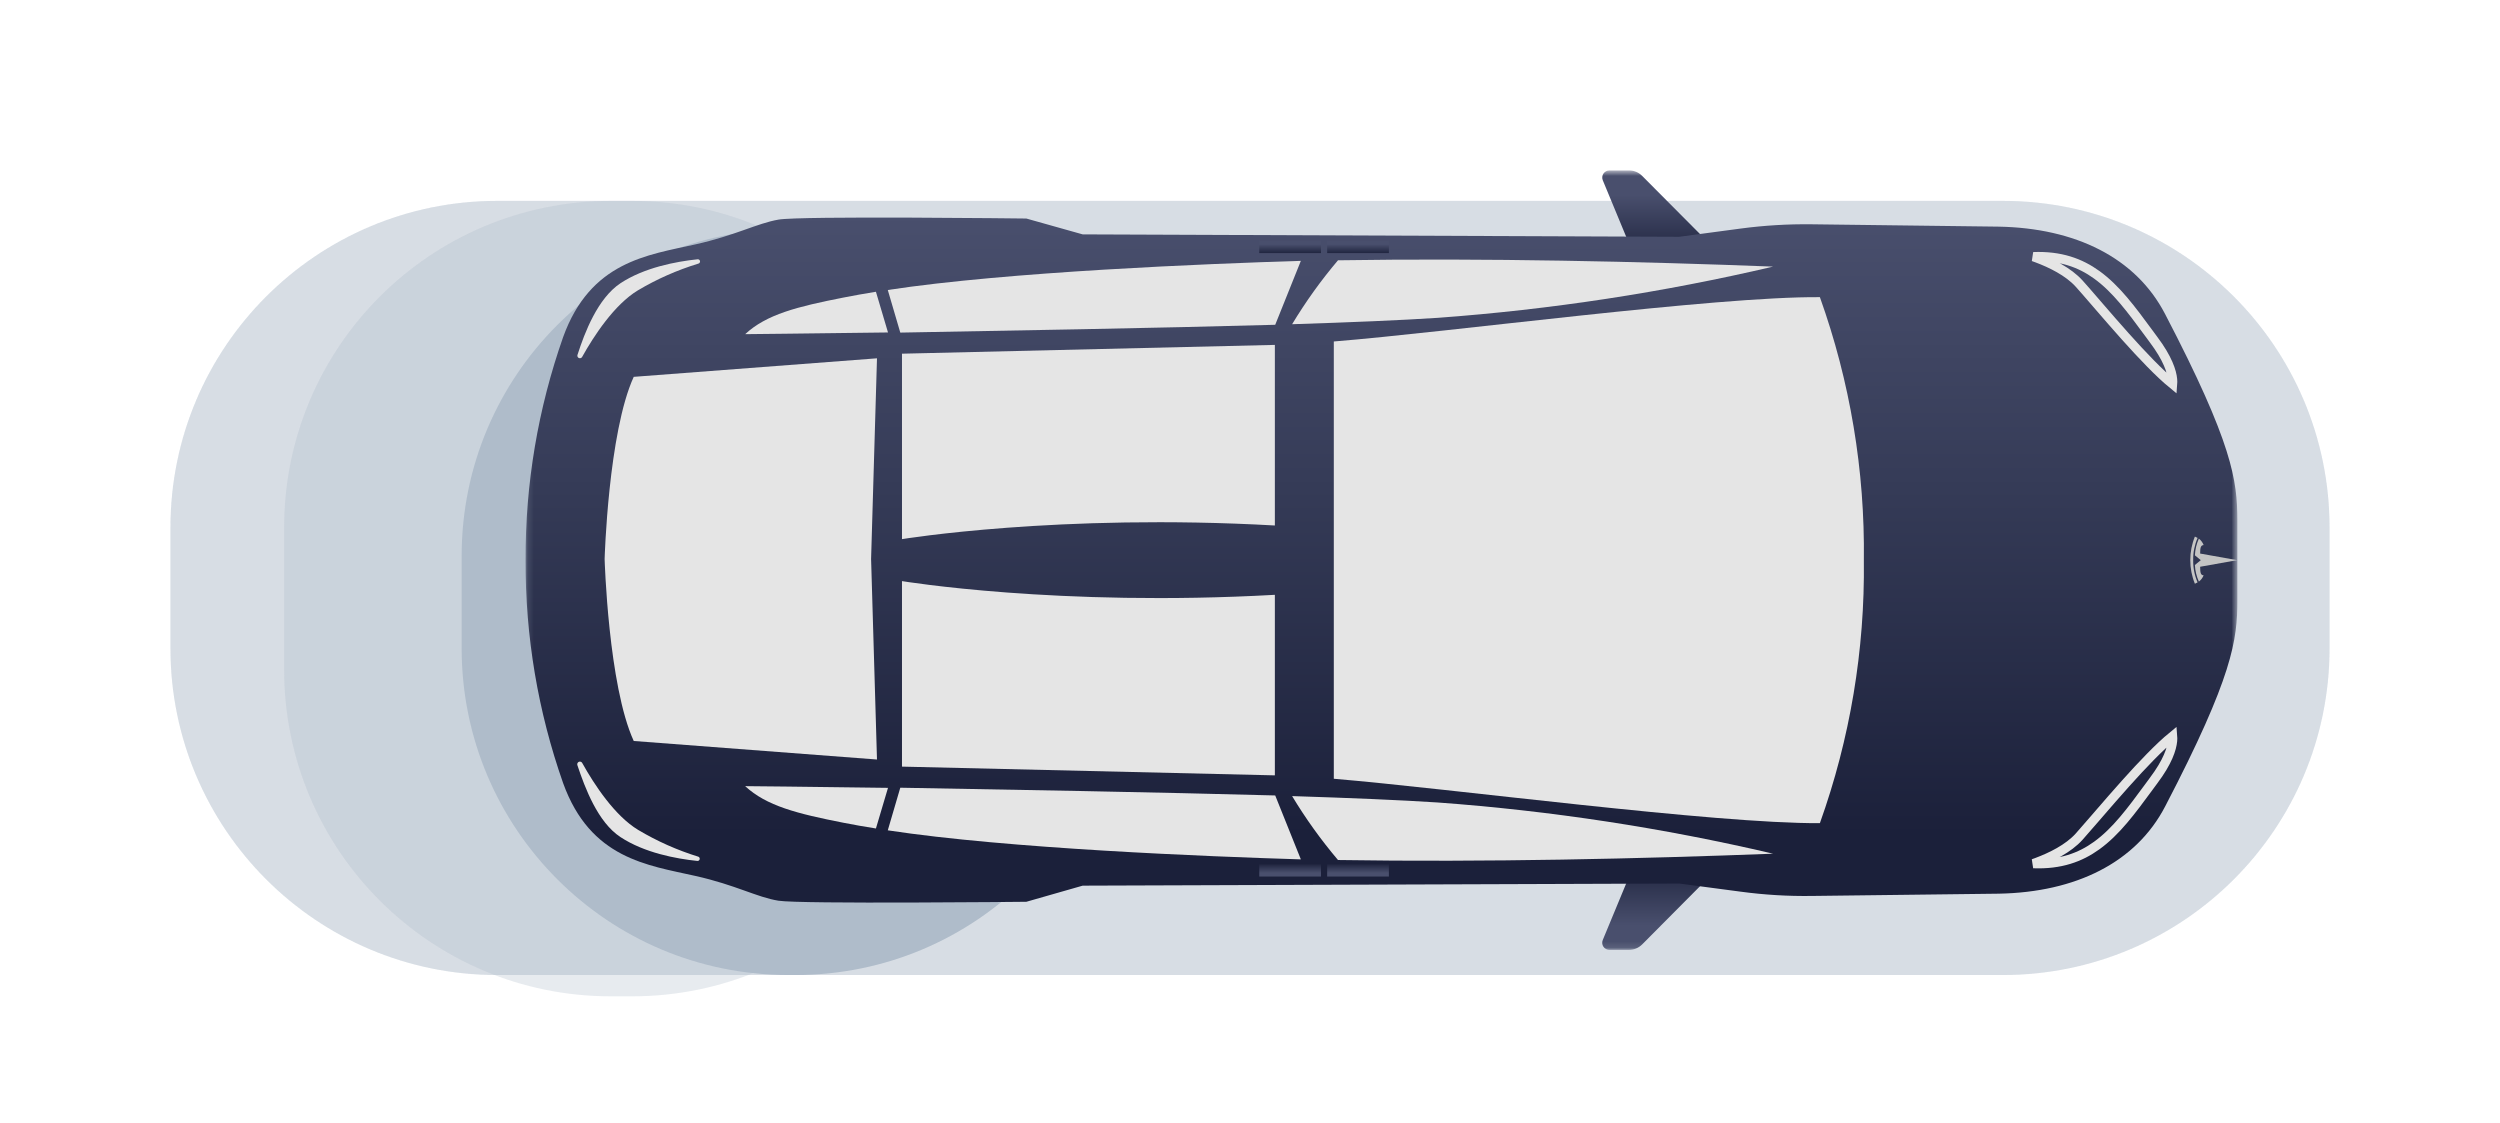 <svg width="405" height="182" viewBox="0 0 405 182" fill="none" xmlns="http://www.w3.org/2000/svg">
<mask id="mask0_1_290" style="mask-type:luminance" maskUnits="userSpaceOnUse" x="0" y="0" width="405" height="182">
<path d="M405 0H0V181.79H405V0Z" fill="white"/>
</mask>
<g mask="url(#mask0_1_290)">
<g opacity="0.3" filter="url(#filter0_f_1_290)">
<g filter="url(#filter1_d_1_290)">
<path d="M324.46 28.542H80.54C51.309 28.542 27.614 52.237 27.614 81.468V101.027C27.614 130.258 51.309 153.954 80.54 153.954H324.46C353.69 153.954 377.386 130.258 377.386 101.027V81.468C377.386 52.237 353.69 28.542 324.46 28.542Z" fill="#AFBCCA"/>
</g>
</g>
<g opacity="0.3" filter="url(#filter2_f_1_290)">
<g filter="url(#filter3_d_1_290)">
<path d="M324.46 28.542H80.54C51.309 28.542 27.614 52.237 27.614 81.468V101.027C27.614 130.258 51.309 153.954 80.54 153.954H324.46C353.69 153.954 377.386 130.258 377.386 101.027V81.468C377.386 52.237 353.69 28.542 324.46 28.542Z" fill="#AFBCCA"/>
</g>
</g>
<g opacity="0.3" filter="url(#filter4_f_1_290)">
<g filter="url(#filter5_d_1_290)">
<path d="M102.401 28.542H98.949C69.719 28.542 46.023 52.237 46.023 81.468V104.479C46.023 133.71 69.719 157.406 98.949 157.406H102.401C131.631 157.406 155.327 133.71 155.327 104.479V81.468C155.327 52.237 131.631 28.542 102.401 28.542Z" fill="#AFBCCA"/>
</g>
</g>
<g filter="url(#filter6_f_1_290)">
<g filter="url(#filter7_d_1_290)">
<path d="M128.864 33.144H127.713C98.483 33.144 74.787 56.84 74.787 86.07V101.027C74.787 130.258 98.483 153.954 127.713 153.954H128.864C158.094 153.954 181.79 130.258 181.79 101.027V86.07C181.79 56.84 158.094 33.144 128.864 33.144Z" fill="#AFBCCA"/>
</g>
</g>
<mask id="mask1_1_290" style="mask-type:luminance" maskUnits="userSpaceOnUse" x="85" y="27" width="278" height="127">
<path d="M362.429 27.614H85.142V153.877H362.429V27.614Z" fill="white"/>
</mask>
<g mask="url(#mask1_1_290)">
<path d="M264.757 41.524L259.649 29.201C259.576 29.026 259.549 28.836 259.568 28.648C259.588 28.459 259.653 28.278 259.759 28.121C259.865 27.964 260.008 27.836 260.176 27.747C260.343 27.659 260.529 27.613 260.719 27.614H263.929C264.319 27.613 264.704 27.69 265.063 27.84C265.423 27.99 265.749 28.211 266.023 28.488L278.99 41.524H264.757Z" fill="url(#paint0_linear_1_290)"/>
<path d="M264.757 139.955L259.649 152.278C259.574 152.454 259.545 152.645 259.562 152.835C259.581 153.026 259.645 153.207 259.752 153.366C259.858 153.525 260.002 153.655 260.171 153.744C260.339 153.833 260.528 153.879 260.719 153.877H263.929C264.715 153.874 265.467 153.558 266.023 153.003L278.99 139.955H264.757Z" fill="url(#paint1_linear_1_290)"/>
<path d="M350.728 50.844C345.987 41.731 336.219 36.945 323.77 36.715L293.498 36.335C289.652 36.287 285.806 36.518 281.993 37.025L272.017 38.36L175.393 37.969L166.269 35.403C166.269 35.403 129.646 34.954 126.114 35.576C122.582 36.197 119.21 38.118 112.652 39.591C104.886 41.328 95.658 42.352 91.229 54.606C87.15 66.216 85.091 78.44 85.142 90.745C85.091 103.047 87.149 115.267 91.229 126.873C95.658 139.127 104.886 140.151 112.652 141.9C119.222 143.372 122.593 145.351 126.114 145.915C129.635 146.479 166.269 146.088 166.269 146.088L175.393 143.476L272.04 143.131L282.016 144.454C285.829 144.967 289.674 145.198 293.521 145.144L323.793 144.776C336.242 144.546 346.01 139.76 350.751 130.647C361.739 109.557 362.452 103.632 362.452 97.281V84.222C362.429 77.847 361.716 71.922 350.728 50.844Z" fill="url(#paint2_linear_1_290)"/>
<path d="M206.585 52.615L210.738 42.26C195.597 42.721 163.208 44.021 143.821 46.978L145.846 53.881C161.816 53.593 188.164 53.133 206.585 52.615Z" fill="#E5E5E5"/>
<path d="M141.9 47.265C140.07 47.565 138.298 47.875 136.618 48.209C129.128 49.681 124.158 50.936 120.718 54.134C120.718 54.134 130.198 54.042 143.856 53.858L141.9 47.265Z" fill="#E5E5E5"/>
<path d="M216.756 42.168C214.005 45.415 211.519 48.878 209.323 52.523C218.723 52.224 226.996 51.879 232.921 51.488C251.216 50.151 269.379 47.377 287.239 43.192C265.988 42.364 240.561 41.789 216.756 42.168Z" fill="#E5E5E5"/>
<path d="M146.122 57.298V87.34C146.122 87.34 171.435 83.152 206.527 85.13V55.872L146.122 57.298Z" fill="#E5E5E5"/>
<path d="M351.953 61.462C351.98 61.763 351.978 62.018 351.961 62.231C349.795 60.456 347.03 57.549 344.355 54.564C342.844 52.878 341.375 51.183 340.076 49.679C339.926 49.505 339.778 49.334 339.632 49.165C338.522 47.879 337.553 46.757 336.822 45.946C335.056 43.988 332.249 42.64 329.971 41.788C329.779 41.716 329.589 41.647 329.404 41.582C333.777 41.41 336.987 42.576 339.673 44.517C342.818 46.788 345.282 50.136 348.045 53.89C348.313 54.255 348.584 54.623 348.859 54.994L348.859 54.994L348.863 54.999C351.184 58.085 351.836 60.193 351.953 61.462Z" stroke="#E5E5E5" stroke-width="1.5"/>
<path d="M113.124 42.709C113.217 42.689 113.298 42.633 113.35 42.553C113.402 42.474 113.42 42.377 113.4 42.283C113.38 42.19 113.324 42.109 113.244 42.057C113.164 42.005 113.067 41.987 112.974 42.007C109.523 42.375 104.391 43.33 100.514 45.885C96.843 48.324 94.715 53.847 93.541 57.528C93.52 57.623 93.532 57.721 93.576 57.808C93.62 57.894 93.693 57.962 93.781 58C93.87 58.038 93.969 58.044 94.062 58.017C94.155 57.99 94.235 57.931 94.289 57.851C96.21 54.399 99.536 49.336 103.321 47.047C106.403 45.213 109.694 43.757 113.124 42.709Z" fill="#E5E5E5"/>
<path d="M206.585 128.864L210.738 139.219C195.597 138.759 163.208 137.47 143.821 134.513L145.846 127.61C161.816 127.886 188.164 128.357 206.585 128.864Z" fill="#E5E5E5"/>
<path d="M141.9 134.214C140.07 133.926 138.298 133.615 136.618 133.282C129.128 131.809 124.158 130.555 120.718 127.356C120.718 127.356 130.198 127.437 143.856 127.633L141.9 134.214Z" fill="#E5E5E5"/>
<path d="M216.756 139.322C214.005 136.075 211.519 132.612 209.323 128.967C218.723 129.266 226.996 129.612 232.921 130.003C251.216 131.34 269.379 134.114 287.239 138.298C265.988 139.115 240.561 139.702 216.756 139.322Z" fill="#E5E5E5"/>
<path d="M294.822 48.14C277.862 48.002 234.693 53.824 216.077 55.319V126.16C234.716 127.713 277.862 133.466 294.822 133.351C299.708 119.697 302.12 105.281 301.944 90.78C302.128 76.256 299.716 61.816 294.822 48.14Z" fill="#E5E5E5"/>
<path d="M146.122 124.192V94.139C146.122 94.139 171.435 98.339 206.527 96.36V125.608L146.122 124.192Z" fill="#E5E5E5"/>
<path d="M329.401 139.909C329.588 139.843 329.778 139.773 329.971 139.701C332.249 138.848 335.057 137.496 336.823 135.532C337.536 134.739 338.477 133.648 339.554 132.4C339.725 132.202 339.899 132 340.076 131.795C341.375 130.291 342.844 128.596 344.355 126.911C347.03 123.928 349.795 121.022 351.961 119.248C351.978 119.462 351.981 119.719 351.953 120.022C351.836 121.292 351.184 123.4 348.863 126.479L348.863 126.479L348.859 126.485C348.587 126.853 348.318 127.219 348.053 127.58C345.287 131.343 342.821 134.698 339.673 136.973C336.986 138.915 333.776 140.081 329.401 139.909Z" stroke="#E5E5E5" stroke-width="1.5"/>
<path d="M113.124 138.782C113.205 138.811 113.272 138.869 113.313 138.945C113.354 139.02 113.367 139.107 113.349 139.191C113.331 139.276 113.283 139.35 113.214 139.402C113.145 139.453 113.06 139.478 112.974 139.472C109.523 139.115 104.391 138.16 100.514 135.606C96.843 133.201 94.761 127.633 93.541 123.974C93.499 123.867 93.5 123.747 93.545 123.642C93.591 123.537 93.676 123.453 93.783 123.41C93.89 123.367 94.009 123.369 94.115 123.415C94.221 123.459 94.304 123.545 94.347 123.652C96.268 127.103 99.593 132.166 103.379 134.444C106.443 136.272 109.714 137.729 113.124 138.782Z" fill="#E5E5E5"/>
<path d="M142.072 58.046L102.665 61.049C98.546 70.024 97.948 90.55 97.948 90.55C97.948 90.55 98.546 111.064 102.665 120.039L142.072 123.042L141.117 90.55L142.072 58.046Z" fill="#E5E5E5"/>
<path d="M362.429 90.745L356.423 89.675C356.423 88.663 356.538 88.341 356.987 88.295C356.829 87.885 356.563 87.527 356.216 87.259C355.835 88.113 355.616 89.029 355.572 89.963L356.527 90.745L355.572 91.528C355.616 92.458 355.835 93.371 356.216 94.22C356.565 93.959 356.831 93.604 356.987 93.196C356.538 93.196 356.423 92.828 356.423 91.815L362.429 90.745Z" fill="#C4C4C4"/>
<path d="M355.295 90.745C355.275 89.508 355.519 88.28 356.009 87.144C355.87 87.058 355.724 86.985 355.572 86.925C354.574 89.374 354.574 92.116 355.572 94.565C355.572 94.565 355.733 94.496 356.009 94.347C355.52 93.21 355.277 91.983 355.295 90.745Z" fill="#C4C4C4"/>
<path d="M215 140H225V142H215V140Z" fill="url(#paint3_linear_1_290)"/>
<path d="M215 39H225V41H215V39Z" fill="url(#paint4_linear_1_290)"/>
<path d="M204 140H214V142H204V140Z" fill="url(#paint5_linear_1_290)"/>
<path d="M204 39H214V41H204V39Z" fill="url(#paint6_linear_1_290)"/>
</g>
</g>
<defs>
<filter id="filter0_f_1_290" x="3.614" y="4.542" width="397.773" height="173.412" filterUnits="userSpaceOnUse" color-interpolation-filters="sRGB">
<feFlood flood-opacity="0" result="BackgroundImageFix"/>
<feBlend mode="normal" in="SourceGraphic" in2="BackgroundImageFix" result="shape"/>
<feGaussianBlur stdDeviation="12" result="effect1_foregroundBlur_1_290"/>
</filter>
<filter id="filter1_d_1_290" x="23.614" y="28.542" width="357.773" height="133.412" filterUnits="userSpaceOnUse" color-interpolation-filters="sRGB">
<feFlood flood-opacity="0" result="BackgroundImageFix"/>
<feColorMatrix in="SourceAlpha" type="matrix" values="0 0 0 0 0 0 0 0 0 0 0 0 0 0 0 0 0 0 127 0" result="hardAlpha"/>
<feOffset dy="4"/>
<feGaussianBlur stdDeviation="2"/>
<feComposite in2="hardAlpha" operator="out"/>
<feColorMatrix type="matrix" values="0 0 0 0 0 0 0 0 0 0 0 0 0 0 0 0 0 0 0.25 0"/>
<feBlend mode="normal" in2="BackgroundImageFix" result="effect1_dropShadow_1_290"/>
<feBlend mode="normal" in="SourceGraphic" in2="effect1_dropShadow_1_290" result="shape"/>
</filter>
<filter id="filter2_f_1_290" x="3.614" y="4.542" width="397.773" height="173.412" filterUnits="userSpaceOnUse" color-interpolation-filters="sRGB">
<feFlood flood-opacity="0" result="BackgroundImageFix"/>
<feBlend mode="normal" in="SourceGraphic" in2="BackgroundImageFix" result="shape"/>
<feGaussianBlur stdDeviation="12" result="effect1_foregroundBlur_1_290"/>
</filter>
<filter id="filter3_d_1_290" x="23.614" y="28.542" width="357.773" height="133.412" filterUnits="userSpaceOnUse" color-interpolation-filters="sRGB">
<feFlood flood-opacity="0" result="BackgroundImageFix"/>
<feColorMatrix in="SourceAlpha" type="matrix" values="0 0 0 0 0 0 0 0 0 0 0 0 0 0 0 0 0 0 127 0" result="hardAlpha"/>
<feOffset dy="4"/>
<feGaussianBlur stdDeviation="2"/>
<feComposite in2="hardAlpha" operator="out"/>
<feColorMatrix type="matrix" values="0 0 0 0 0 0 0 0 0 0 0 0 0 0 0 0 0 0 0.25 0"/>
<feBlend mode="normal" in2="BackgroundImageFix" result="effect1_dropShadow_1_290"/>
<feBlend mode="normal" in="SourceGraphic" in2="effect1_dropShadow_1_290" result="shape"/>
</filter>
<filter id="filter4_f_1_290" x="27.023" y="9.542" width="147.304" height="166.864" filterUnits="userSpaceOnUse" color-interpolation-filters="sRGB">
<feFlood flood-opacity="0" result="BackgroundImageFix"/>
<feBlend mode="normal" in="SourceGraphic" in2="BackgroundImageFix" result="shape"/>
<feGaussianBlur stdDeviation="9.5" result="effect1_foregroundBlur_1_290"/>
</filter>
<filter id="filter5_d_1_290" x="42.023" y="28.542" width="117.304" height="136.864" filterUnits="userSpaceOnUse" color-interpolation-filters="sRGB">
<feFlood flood-opacity="0" result="BackgroundImageFix"/>
<feColorMatrix in="SourceAlpha" type="matrix" values="0 0 0 0 0 0 0 0 0 0 0 0 0 0 0 0 0 0 127 0" result="hardAlpha"/>
<feOffset dy="4"/>
<feGaussianBlur stdDeviation="2"/>
<feComposite in2="hardAlpha" operator="out"/>
<feColorMatrix type="matrix" values="0 0 0 0 0 0 0 0 0 0 0 0 0 0 0 0 0 0 0.25 0"/>
<feBlend mode="normal" in2="BackgroundImageFix" result="effect1_dropShadow_1_290"/>
<feBlend mode="normal" in="SourceGraphic" in2="effect1_dropShadow_1_290" result="shape"/>
</filter>
<filter id="filter6_f_1_290" x="55.787" y="14.144" width="145.003" height="158.81" filterUnits="userSpaceOnUse" color-interpolation-filters="sRGB">
<feFlood flood-opacity="0" result="BackgroundImageFix"/>
<feBlend mode="normal" in="SourceGraphic" in2="BackgroundImageFix" result="shape"/>
<feGaussianBlur stdDeviation="9.5" result="effect1_foregroundBlur_1_290"/>
</filter>
<filter id="filter7_d_1_290" x="70.787" y="33.144" width="115.003" height="128.81" filterUnits="userSpaceOnUse" color-interpolation-filters="sRGB">
<feFlood flood-opacity="0" result="BackgroundImageFix"/>
<feColorMatrix in="SourceAlpha" type="matrix" values="0 0 0 0 0 0 0 0 0 0 0 0 0 0 0 0 0 0 127 0" result="hardAlpha"/>
<feOffset dy="4"/>
<feGaussianBlur stdDeviation="2"/>
<feComposite in2="hardAlpha" operator="out"/>
<feColorMatrix type="matrix" values="0 0 0 0 0 0 0 0 0 0 0 0 0 0 0 0 0 0 0.25 0"/>
<feBlend mode="normal" in2="BackgroundImageFix" result="effect1_dropShadow_1_290"/>
<feBlend mode="normal" in="SourceGraphic" in2="effect1_dropShadow_1_290" result="shape"/>
</filter>
<linearGradient id="paint0_linear_1_290" x1="269.274" y1="42.726" x2="269.274" y2="31.564" gradientUnits="userSpaceOnUse">
<stop stop-color="#1B203A"/>
<stop offset="1" stop-color="#494F6D"/>
</linearGradient>
<linearGradient id="paint1_linear_1_290" x1="269.272" y1="138.752" x2="269.272" y2="149.909" gradientUnits="userSpaceOnUse">
<stop stop-color="#1B203A"/>
<stop offset="1" stop-color="#494F6D"/>
</linearGradient>
<linearGradient id="paint2_linear_1_290" x1="361.518" y1="135.377" x2="361.518" y2="34.728" gradientUnits="userSpaceOnUse">
<stop stop-color="#1B203A"/>
<stop offset="0.559" stop-color="#353B57"/>
<stop offset="1" stop-color="#494F6D"/>
</linearGradient>
<linearGradient id="paint3_linear_1_290" x1="219.999" y1="139.827" x2="219.999" y2="141.43" gradientUnits="userSpaceOnUse">
<stop stop-color="#1B203A"/>
<stop offset="1" stop-color="#494F6D"/>
</linearGradient>
<linearGradient id="paint4_linear_1_290" x1="219.999" y1="41.173" x2="219.999" y2="39.568" gradientUnits="userSpaceOnUse">
<stop stop-color="#1B203A"/>
<stop offset="1" stop-color="#494F6D"/>
</linearGradient>
<linearGradient id="paint5_linear_1_290" x1="208.999" y1="139.827" x2="208.999" y2="141.43" gradientUnits="userSpaceOnUse">
<stop stop-color="#1B203A"/>
<stop offset="1" stop-color="#494F6D"/>
</linearGradient>
<linearGradient id="paint6_linear_1_290" x1="208.999" y1="41.173" x2="208.999" y2="39.568" gradientUnits="userSpaceOnUse">
<stop stop-color="#1B203A"/>
<stop offset="1" stop-color="#494F6D"/>
</linearGradient>
</defs>
</svg>
